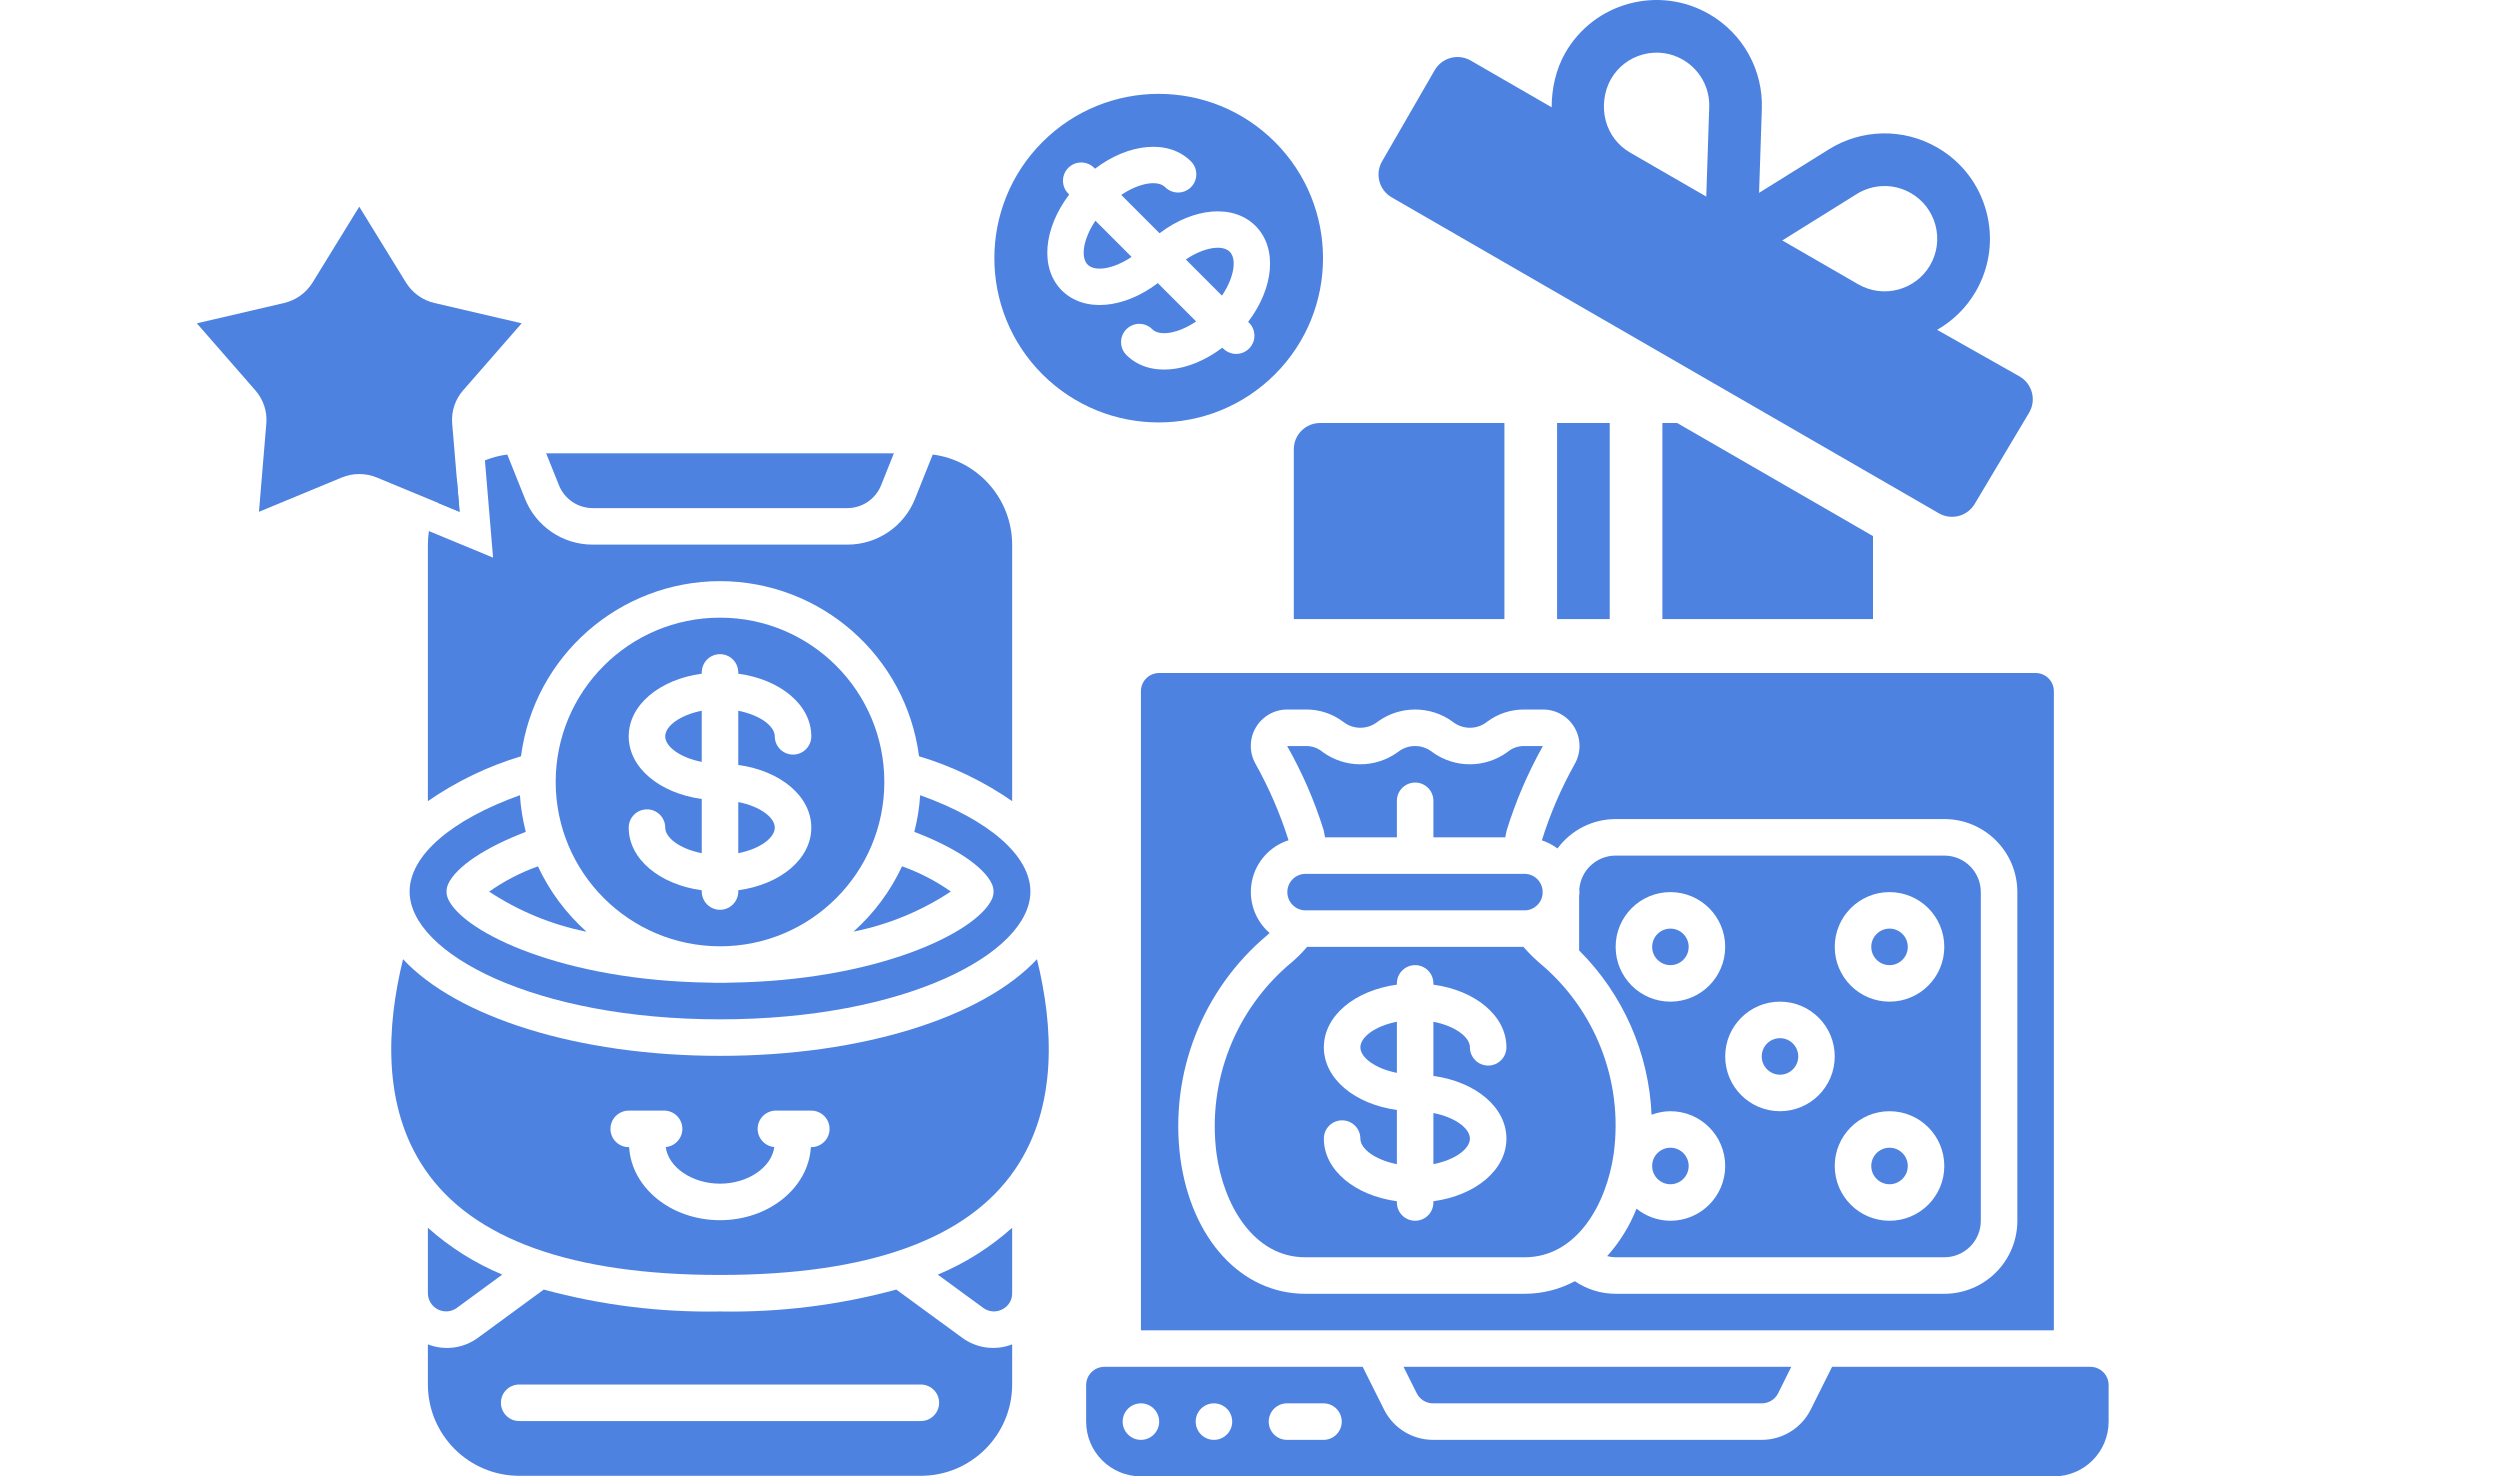 <svg width="254" height="150" viewBox="0 0 254 150" fill="none" xmlns="http://www.w3.org/2000/svg">
<path d="M140.416 16.396L145.765 7.13C146.12 6.516 146.705 6.067 147.39 5.884C148.072 5.704 148.806 5.798 149.42 6.15L157.649 10.902C157.642 9.035 158.085 7.011 159.043 5.353C160.472 2.877 162.778 1.106 165.54 0.366C168.296 -0.368 171.182 0.008 173.658 1.435C177.088 3.417 179.139 7.108 179.003 11.068L178.985 11.633C178.985 11.653 178.985 11.672 178.982 11.693L178.721 19.594L185.317 15.484C185.319 15.481 185.324 15.479 185.327 15.476L185.808 15.175C189.172 13.083 193.388 13.005 196.823 14.987C199.3 16.416 201.071 18.723 201.81 21.484C202.55 24.245 202.171 27.129 200.742 29.605C199.765 31.293 198.391 32.605 196.811 33.512L205.193 38.249C206.473 38.988 206.911 40.624 206.172 41.904L200.645 51.17C199.907 52.45 198.271 52.888 196.991 52.15L141.394 20.05C140.115 19.311 139.677 17.675 140.416 16.396ZM188.802 28.888C191.359 30.359 194.635 29.484 196.108 26.931C197.584 24.376 196.704 21.095 194.149 19.622C192.433 18.626 190.319 18.668 188.64 19.716L181.078 24.429L188.802 28.888ZM163.142 12.265C163.51 13.643 164.394 14.797 165.631 15.51L173.357 19.971L173.658 10.885C173.724 8.903 172.697 7.058 170.984 6.068C169.751 5.35 168.309 5.165 166.924 5.533C165.545 5.904 164.39 6.789 163.677 8.027C162.961 9.266 162.771 10.884 163.142 12.265Z" fill="#4D82E1"/>
<path fill-rule="evenodd" clip-rule="evenodd" d="M49.699 90.589C52.702 92.574 56.062 93.957 59.592 94.661C57.513 92.806 55.834 90.547 54.656 88.022C52.894 88.647 51.227 89.511 49.699 90.589Z" fill="#4D82E1"/>
<path fill-rule="evenodd" clip-rule="evenodd" d="M91.648 88.018C90.472 90.54 88.795 92.797 86.719 94.65C90.246 93.946 93.603 92.564 96.603 90.58C95.075 89.504 93.408 88.642 91.648 88.018Z" fill="#4D82E1"/>
<path fill-rule="evenodd" clip-rule="evenodd" d="M60.224 51.623H86.08C87.598 51.629 88.965 50.703 89.523 49.291L90.818 46.058H55.488L56.787 49.291C57.344 50.701 58.708 51.626 60.224 51.623Z" fill="#4D82E1"/>
<path d="M73.153 96.145C82.373 96.145 89.848 88.67 89.848 79.449C89.848 70.228 82.373 62.753 73.153 62.753C63.932 62.753 56.457 70.228 56.457 79.449C56.467 88.666 63.936 96.135 73.153 96.145ZM63.877 74.811C63.877 71.617 67.014 69.033 71.298 68.447V68.319C71.298 67.294 72.128 66.464 73.153 66.464C74.177 66.464 75.008 67.294 75.008 68.319V68.447C79.291 69.033 82.428 71.617 82.428 74.811C82.428 75.836 81.597 76.666 80.573 76.666C79.549 76.666 78.718 75.836 78.718 74.811C78.718 73.771 77.212 72.645 75.008 72.214V77.72C79.291 78.306 82.428 80.891 82.428 84.085C82.428 87.279 79.291 89.864 75.008 90.45V90.579C75.008 91.604 74.177 92.434 73.153 92.434C72.128 92.434 71.298 91.604 71.298 90.579V90.452C67.014 89.865 63.877 87.281 63.877 84.087C63.877 83.062 64.708 82.232 65.733 82.232C66.757 82.232 67.588 83.062 67.588 84.087C67.588 85.128 69.094 86.254 71.298 86.684V81.176C67.014 80.59 63.877 78.006 63.877 74.811Z" fill="#4D82E1"/>
<path fill-rule="evenodd" clip-rule="evenodd" d="M71.296 72.214C69.092 72.643 67.586 73.769 67.586 74.811C67.586 75.854 69.092 76.978 71.296 77.409V72.214Z" fill="#4D82E1"/>
<path fill-rule="evenodd" clip-rule="evenodd" d="M78.718 84.087C78.718 83.046 77.212 81.92 75.008 81.49V86.684C77.212 86.254 78.718 85.127 78.718 84.087Z" fill="#4D82E1"/>
<path fill-rule="evenodd" clip-rule="evenodd" d="M73.153 103.565C92.017 103.565 104.689 96.85 104.689 90.58C104.689 86.931 100.454 83.285 93.49 80.794C93.408 82.052 93.209 83.299 92.895 84.519C96.987 86.076 99.944 88.033 100.768 89.791C101.004 90.293 101.004 90.874 100.768 91.376C99.139 94.807 88.973 99.656 74.123 99.837C73.858 99.855 73.507 99.855 73.157 99.855C72.806 99.855 72.456 99.855 72.105 99.835C57.34 99.649 47.175 94.807 45.546 91.376C45.309 90.874 45.309 90.293 45.546 89.791C46.373 88.033 49.327 86.081 53.419 84.519C53.105 83.299 52.906 82.052 52.824 80.794C45.852 83.286 41.617 86.931 41.617 90.58C41.617 96.85 54.289 103.565 73.153 103.565Z" fill="#4D82E1"/>
<path fill-rule="evenodd" clip-rule="evenodd" d="M46.424 132.875L51.031 129.499C48.263 128.346 45.709 126.738 43.473 124.741V131.354C43.462 132.058 43.851 132.708 44.476 133.031C45.102 133.354 45.856 133.295 46.424 132.879V132.875Z" fill="#4D82E1"/>
<path fill-rule="evenodd" clip-rule="evenodd" d="M101.837 133.029C102.462 132.718 102.851 132.074 102.835 131.376V124.741C100.6 126.739 98.045 128.349 95.277 129.503L99.887 132.875C100.453 133.299 101.212 133.359 101.837 133.029Z" fill="#4D82E1"/>
<path d="M43.473 140.667C43.479 145.787 47.628 149.936 52.748 149.942H93.56C98.68 149.936 102.829 145.787 102.835 140.667V136.585C101.116 137.258 99.17 136.988 97.698 135.873L91.063 131.02C85.229 132.607 79.199 133.356 73.154 133.246C67.109 133.356 61.079 132.607 55.245 131.02L48.613 135.88C47.139 136.993 45.192 137.26 43.473 136.585V140.667H43.473ZM52.748 140.667H93.56C94.584 140.667 95.415 141.497 95.415 142.522C95.415 143.546 94.584 144.377 93.56 144.377H52.748C51.724 144.377 50.893 143.546 50.893 142.522C50.893 141.497 51.724 140.667 52.748 140.667Z" fill="#4D82E1"/>
<path d="M73.153 129.536C88.22 129.536 98.313 125.915 103.153 118.777C107.509 112.369 107.012 104.185 105.355 97.457C99.918 103.291 87.71 107.275 73.153 107.275C58.596 107.275 46.388 103.291 40.95 97.455C39.294 104.183 38.797 112.367 43.151 118.773C47.992 125.915 58.086 129.536 73.153 129.536ZM63.877 112.84H67.588C68.556 112.901 69.314 113.696 69.327 114.666C69.341 115.636 68.605 116.452 67.64 116.539C67.901 118.591 70.305 120.261 73.153 120.261C76.001 120.261 78.405 118.591 78.666 116.539C77.7 116.452 76.965 115.636 76.978 114.666C76.992 113.696 77.75 112.901 78.718 112.84H82.428C83.453 112.84 84.283 113.671 84.283 114.695C84.283 115.72 83.453 116.55 82.428 116.55H82.384C82.148 120.671 78.117 123.971 73.153 123.971C68.189 123.971 64.158 120.671 63.922 116.55H63.877C62.853 116.55 62.023 115.72 62.023 114.695C62.023 113.671 62.853 112.84 63.877 112.84Z" fill="#4D82E1"/>
<path d="M169.714 120.319C170.739 120.319 171.569 119.488 171.569 118.464C171.569 117.439 170.739 116.609 169.714 116.609C168.69 116.609 167.859 117.439 167.859 118.464C167.859 119.488 168.69 120.319 169.714 120.319Z" fill="#4D82E1"/>
<path fill-rule="evenodd" clip-rule="evenodd" d="M134.624 85.073H141.924V81.362C141.924 80.338 142.755 79.507 143.779 79.507C144.804 79.507 145.634 80.338 145.634 81.362V85.073H152.936C152.991 84.841 153.012 84.583 153.08 84.362C154.003 81.386 155.236 78.516 156.757 75.797H154.902C154.261 75.779 153.636 75.998 153.147 76.413C150.875 78.066 147.797 78.066 145.525 76.413C144.5 75.592 143.042 75.592 142.017 76.413C139.745 78.066 136.667 78.066 134.394 76.413C133.908 76 133.287 75.781 132.649 75.797H130.773C132.314 78.506 133.558 81.373 134.484 84.349C134.546 84.572 134.567 84.837 134.624 85.073Z" fill="#4D82E1"/>
<path d="M201.251 124.029V90.638C201.251 88.589 199.59 86.928 197.541 86.928H164.149C162.201 86.931 160.588 88.44 160.454 90.384V90.415C160.454 90.49 160.478 90.562 160.478 90.638C160.478 90.775 160.447 90.903 160.438 91.037V96.563C164.898 101.009 167.526 106.967 167.8 113.259C168.412 113.026 169.06 112.904 169.715 112.899C172.788 112.899 175.28 115.39 175.28 118.464C175.28 121.538 172.788 124.029 169.715 124.029C168.46 124.024 167.245 123.591 166.27 122.801C165.57 124.574 164.559 126.207 163.285 127.624C163.568 127.696 163.858 127.735 164.149 127.739H197.541C199.59 127.739 201.251 126.078 201.251 124.029ZM191.976 90.638C195.049 90.638 197.541 93.129 197.541 96.203C197.541 99.277 195.049 101.768 191.976 101.768C188.902 101.768 186.41 99.277 186.41 96.203C186.41 93.129 188.902 90.638 191.976 90.638ZM169.715 101.768C166.641 101.768 164.149 99.277 164.149 96.203C164.149 93.129 166.641 90.638 169.715 90.638C172.788 90.638 175.28 93.129 175.28 96.203C175.28 99.277 172.788 101.768 169.715 101.768ZM180.845 112.899C177.771 112.899 175.28 110.407 175.28 107.333C175.28 104.26 177.771 101.768 180.845 101.768C183.919 101.768 186.41 104.26 186.41 107.333C186.41 110.407 183.919 112.899 180.845 112.899ZM191.976 124.029C188.902 124.029 186.41 121.538 186.41 118.464C186.41 115.39 188.902 112.899 191.976 112.899C195.049 112.899 197.541 115.39 197.541 118.464C197.541 121.538 195.049 124.029 191.976 124.029Z" fill="#4D82E1"/>
<path d="M156.379 97.804C155.853 97.347 155.357 96.856 154.895 96.335C154.86 96.298 154.825 96.244 154.789 96.203H132.798C132.749 96.257 132.707 96.316 132.657 96.37C132.214 96.875 131.736 97.347 131.224 97.782C125.53 102.514 122.651 109.831 123.594 117.175C124.309 122.434 127.373 127.739 132.612 127.739H154.91C160.149 127.739 163.23 122.423 163.961 117.153C164.932 109.828 162.068 102.519 156.379 97.804ZM153.053 115.681C153.053 118.876 149.914 121.46 145.633 122.046V122.174C145.633 123.198 144.802 124.029 143.778 124.029C142.753 124.029 141.923 123.198 141.923 122.174V122.046C137.639 121.46 134.503 118.876 134.503 115.681C134.503 114.657 135.333 113.826 136.358 113.826C137.382 113.826 138.213 114.657 138.213 115.681C138.213 116.722 139.717 117.848 141.923 118.278V112.771C137.639 112.184 134.503 109.6 134.503 106.406C134.503 103.211 137.639 100.627 141.923 100.041V99.913C141.923 98.889 142.753 98.058 143.778 98.058C144.802 98.058 145.633 98.889 145.633 99.913V100.041C149.914 100.627 153.053 103.211 153.053 106.406C153.053 107.43 152.223 108.261 151.198 108.261C150.174 108.261 149.343 107.43 149.343 106.406C149.343 105.365 147.837 104.239 145.633 103.809V109.315C149.914 109.903 153.053 112.487 153.053 115.681Z" fill="#4D82E1"/>
<path fill-rule="evenodd" clip-rule="evenodd" d="M145.633 118.278C147.837 117.85 149.343 116.724 149.343 115.681C149.343 114.639 147.837 113.514 145.633 113.084V118.278Z" fill="#4D82E1"/>
<path fill-rule="evenodd" clip-rule="evenodd" d="M132.648 92.493H154.909C155.859 92.485 156.647 91.755 156.729 90.808V90.638C156.729 90.593 156.729 90.552 156.729 90.51C156.668 89.546 155.874 88.793 154.909 88.783H132.648C131.623 88.783 130.793 89.613 130.793 90.638C130.793 91.662 131.623 92.493 132.648 92.493Z" fill="#4D82E1"/>
<path d="M208.672 135.159V70.232C208.672 69.207 207.841 68.377 206.817 68.377H117.773C116.748 68.377 115.918 69.207 115.918 70.232V135.159H208.672ZM160.006 130.171C158.438 131.01 156.688 131.448 154.91 131.449H132.614C126.141 131.449 121.042 125.914 119.923 117.675C118.804 109.09 122.149 100.529 128.792 94.977C128.867 94.912 128.922 94.858 128.989 94.791C127.484 93.486 126.799 91.47 127.198 89.518C127.597 87.566 129.018 85.981 130.915 85.371C130.065 82.673 128.94 80.07 127.559 77.602C126.914 76.458 126.924 75.058 127.585 73.923C128.247 72.788 129.46 72.09 130.773 72.087H132.649C134.021 72.067 135.361 72.503 136.459 73.326C137.484 74.147 138.942 74.147 139.967 73.326C142.239 71.674 145.318 71.674 147.59 73.326C148.615 74.147 150.072 74.147 151.098 73.326C152.197 72.503 153.537 72.067 154.91 72.087H156.782C158.1 72.088 159.317 72.79 159.979 73.93C160.64 75.07 160.645 76.476 159.993 77.621C158.614 80.084 157.495 82.684 156.654 85.378C157.224 85.567 157.76 85.846 158.242 86.206C159.624 84.327 161.818 83.218 164.15 83.217H197.541C201.64 83.217 204.962 86.539 204.962 90.638V124.029C204.962 128.127 201.64 131.449 197.541 131.449H164.15C162.672 131.448 161.228 131.003 160.006 130.171Z" fill="#4D82E1"/>
<path d="M134.124 42.977H152.849V62.899H131.449V45.653C131.449 44.174 132.646 42.977 134.124 42.977Z" fill="#4D82E1"/>
<path d="M190.297 62.899V54.467L170.398 42.977H168.898V62.899H190.297Z" fill="#4D82E1"/>
<path d="M163.548 62.899V42.977H158.198V62.899H163.548Z" fill="#4D82E1"/>
<path fill-rule="evenodd" clip-rule="evenodd" d="M138.215 106.406C138.215 107.447 139.719 108.573 141.925 109.003V103.809C139.719 104.239 138.215 105.365 138.215 106.406Z" fill="#4D82E1"/>
<path d="M186.139 138.87L183.968 143.214C183.025 145.1 181.098 146.291 178.989 146.29H145.598C143.49 146.29 141.564 145.099 140.621 143.214L138.448 138.87H112.207C111.182 138.87 110.352 139.7 110.352 140.725V144.435C110.352 147.508 112.843 150 115.917 150H208.67C211.744 150 214.236 147.508 214.236 144.435V140.725C214.236 139.7 213.405 138.87 212.381 138.87H186.139ZM115.917 146.29C114.892 146.29 114.062 145.459 114.062 144.435C114.062 143.41 114.892 142.58 115.917 142.58C116.941 142.58 117.772 143.41 117.772 144.435C117.772 145.459 116.941 146.29 115.917 146.29ZM123.337 146.29C122.313 146.29 121.482 145.459 121.482 144.435C121.482 143.41 122.313 142.58 123.337 142.58C124.362 142.58 125.192 143.41 125.192 144.435C125.192 145.459 124.362 146.29 123.337 146.29ZM134.467 146.29H130.757C129.733 146.29 128.902 145.459 128.902 144.435C128.902 143.41 129.733 142.58 130.757 142.58H134.467C135.492 142.58 136.322 143.41 136.322 144.435C136.322 145.459 135.492 146.29 134.467 146.29Z" fill="#4D82E1"/>
<path d="M191.976 98.058C193.001 98.058 193.831 97.228 193.831 96.203C193.831 95.179 193.001 94.348 191.976 94.348C190.952 94.348 190.121 95.179 190.121 96.203C190.121 97.228 190.952 98.058 191.976 98.058Z" fill="#4D82E1"/>
<path d="M191.976 120.319C193.001 120.319 193.831 119.488 193.831 118.464C193.831 117.439 193.001 116.609 191.976 116.609C190.952 116.609 190.121 117.439 190.121 118.464C190.121 119.488 190.952 120.319 191.976 120.319Z" fill="#4D82E1"/>
<path d="M180.847 109.189C181.872 109.189 182.702 108.358 182.702 107.334C182.702 106.309 181.872 105.479 180.847 105.479C179.823 105.479 178.992 106.309 178.992 107.334C178.992 108.358 179.823 109.189 180.847 109.189Z" fill="#4D82E1"/>
<path d="M169.714 98.058C170.739 98.058 171.569 97.228 171.569 96.203C171.569 95.179 170.739 94.348 169.714 94.348C168.69 94.348 167.859 95.179 167.859 96.203C167.859 97.228 168.69 98.058 169.714 98.058Z" fill="#4D82E1"/>
<path fill-rule="evenodd" clip-rule="evenodd" d="M145.599 142.58H178.99C179.697 142.584 180.344 142.186 180.66 141.554L181.992 138.87H142.598L143.939 141.554C144.253 142.183 144.896 142.58 145.599 142.58Z" fill="#4D82E1"/>
<path d="M129.529 38.038C136.049 31.518 136.049 20.946 129.529 14.426C123.009 7.906 112.437 7.906 105.917 14.426C99.397 20.946 99.397 31.518 105.917 38.038C112.442 44.547 123.004 44.547 129.529 38.038ZM107.885 29.511C105.626 27.253 106.017 23.207 108.631 19.764L108.541 19.673C107.817 18.949 107.817 17.774 108.541 17.05C109.265 16.326 110.44 16.326 111.164 17.05L111.255 17.14C114.698 14.526 118.744 14.135 121.002 16.394C121.727 17.119 121.727 18.293 121.002 19.017C120.278 19.742 119.103 19.742 118.379 19.017C117.643 18.282 115.782 18.55 113.919 19.805L117.812 23.698C121.255 21.084 125.301 20.693 127.56 22.951C129.818 25.21 129.428 29.256 126.813 32.699L126.905 32.791C127.63 33.515 127.63 34.69 126.905 35.414C126.181 36.139 125.006 36.139 124.282 35.414L124.191 35.324C120.748 37.938 116.703 38.329 114.444 36.07C113.719 35.346 113.719 34.171 114.444 33.447C115.168 32.722 116.343 32.722 117.067 33.447C117.803 34.183 119.665 33.914 121.527 32.66L117.633 28.765C114.189 31.379 110.144 31.77 107.885 29.511Z" fill="#4D82E1"/>
<path fill-rule="evenodd" clip-rule="evenodd" d="M111.295 22.428C110.04 24.29 109.771 26.151 110.508 26.888C111.245 27.625 113.106 27.355 114.968 26.101L111.295 22.428Z" fill="#4D82E1"/>
<path fill-rule="evenodd" clip-rule="evenodd" d="M124.938 25.576C124.202 24.84 122.34 25.109 120.478 26.363L124.151 30.036C125.405 28.173 125.674 26.312 124.938 25.576Z" fill="#4D82E1"/>
<path fill-rule="evenodd" clip-rule="evenodd" d="M27.059 43.02L26.311 51.998L34.721 48.515C35.86 48.045 37.142 48.045 38.281 48.515L46.694 52L45.941 43.016C45.842 41.801 46.239 40.597 47.041 39.672L53 32.848L44.129 30.783C42.929 30.5 41.893 29.754 41.251 28.713L36.499 21L31.751 28.715C31.108 29.754 30.072 30.498 28.873 30.783L20 32.85L25.956 39.674C26.762 40.599 27.159 41.804 27.059 43.02Z" fill="#4D82E1"/>
<path fill-rule="evenodd" clip-rule="evenodd" d="M46.409 48.598L46.694 52L44.513 51.096C45 50.16 45.642 49.315 46.409 48.598ZM49.267 46.775C49.982 46.486 50.744 46.284 51.54 46.18L53.336 50.668C54.455 53.492 57.188 55.343 60.226 55.333H86.082C89.119 55.343 91.852 53.493 92.972 50.67L94.767 46.18C99.371 46.778 102.821 50.691 102.835 55.333V81.395C99.94 79.388 96.748 77.85 93.374 76.837C92.054 66.672 83.404 59.06 73.154 59.043C62.904 59.061 54.254 66.672 52.934 76.837C49.56 77.85 46.367 79.388 43.473 81.395V55.333C43.474 54.866 43.51 54.407 43.579 53.957L50.095 56.656L49.267 46.775Z" fill="#4D82E1"/>
</svg>
